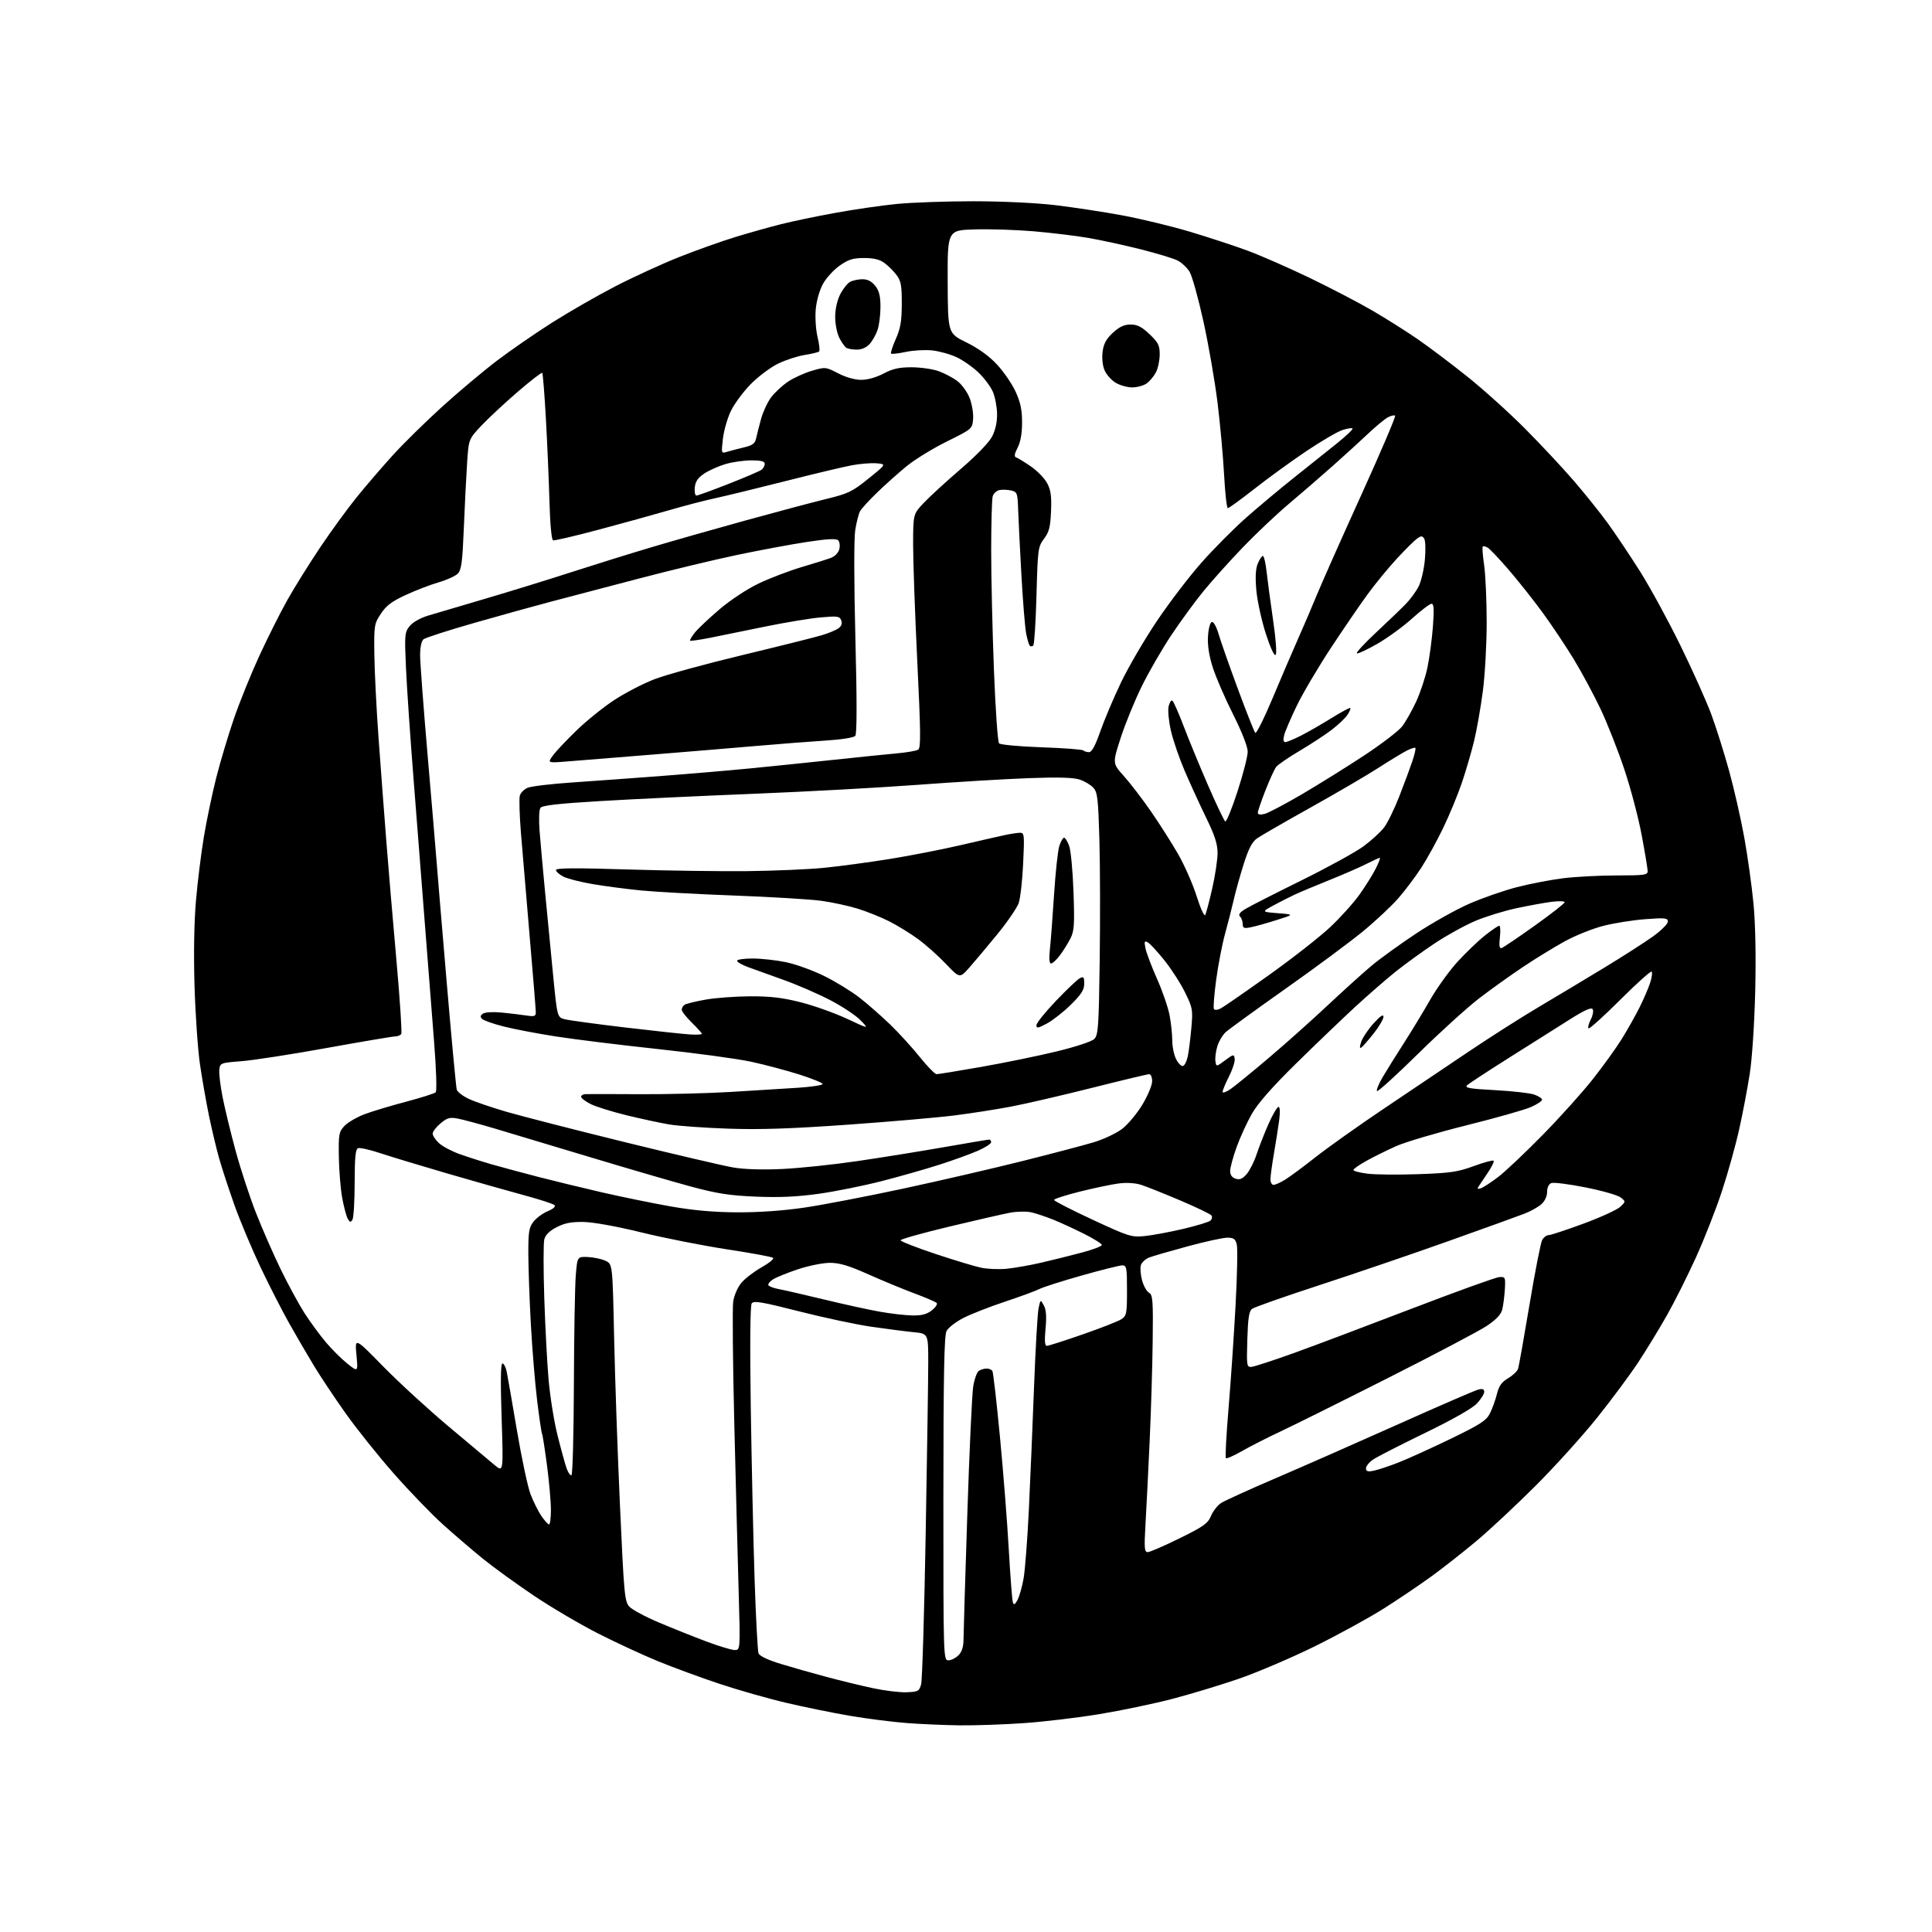 <?xml version="1.0" encoding="UTF-8" standalone="no"?>
<svg 
  version="1.1" 
  xmlns="http://www.w3.org/2000/svg" 
  xmlns:xlink="http://www.w3.org/1999/xlink" 
  xmlns:svg="http://www.w3.org/2000/svg"
  xmlns:rdf="http://www.w3.org/1999/02/22-rdf-syntax-ns#"
  xmlns:cc="http://creativecommons.org/ns#"
  xmlns:dc="http://purl.org/dc/elements/1.1/"
  viewBox="0 0 768 768"
  width="768"
  height="768"
>
<style>svg {background-color: white; }</style>"
<path stroke="none" fill="black" fill-rule="evenodd" d="M381.50,685.85C375.45,685.77 365.93,685.36 360.35,684.93C354.76,684.50 344.70,683.22 337.99,682.08C331.27,680.94 319.87,678.62 312.64,676.92C305.41,675.23 293.43,671.82 286.00,669.34C278.57,666.87 267.59,662.83 261.58,660.37C255.57,657.91 244.84,652.94 237.74,649.33C230.64,645.72 219.16,638.96 212.24,634.31C205.33,629.66 196.25,623.09 192.08,619.72C187.91,616.34 180.73,610.18 176.12,606.04C171.51,601.89 162.64,592.70 156.41,585.61C150.18,578.52 141.56,567.72 137.24,561.61C132.92,555.50 127.34,547.12 124.85,543.00C122.35,538.88 117.98,531.38 115.13,526.34C112.28,521.30 107.09,511.17 103.61,503.84C100.12,496.50 95.43,485.32 93.18,479.00C90.94,472.68 88.21,464.35 87.12,460.50C86.03,456.65 84.21,449.00 83.07,443.50C81.94,438.00 80.32,428.77 79.48,423.00C78.64,417.23 77.67,403.27 77.33,392.00C76.95,379.23 77.16,366.41 77.90,358.00C78.54,350.57 79.95,339.20 81.03,332.73C82.10,326.26 84.31,315.68 85.94,309.23C87.57,302.78 90.77,292.10 93.04,285.50C95.32,278.90 99.88,267.65 103.18,260.50C106.48,253.35 111.46,243.45 114.24,238.50C117.02,233.55 122.83,224.23 127.15,217.78C131.46,211.34 138.01,202.34 141.69,197.78C145.37,193.23 151.86,185.68 156.11,181.00C160.36,176.32 169.16,167.67 175.67,161.76C182.18,155.85 191.97,147.62 197.44,143.46C202.90,139.31 212.80,132.47 219.44,128.26C226.07,124.05 237.35,117.58 244.50,113.87C251.65,110.17 263.12,104.90 270.00,102.17C276.88,99.44 287.00,95.83 292.50,94.16C298.00,92.49 306.10,90.21 310.50,89.11C314.90,88.00 324.57,85.98 332.00,84.63C339.43,83.27 350.42,81.67 356.42,81.08C362.43,80.49 376.14,80.00 386.88,80.00C398.23,80.00 411.89,80.65 419.46,81.55C426.63,82.40 438.57,84.22 446.00,85.59C453.43,86.96 465.53,89.89 472.90,92.08C480.27,94.28 490.62,97.68 495.90,99.63C501.18,101.58 512.34,106.48 520.70,110.50C529.05,114.53 540.30,120.40 545.70,123.55C551.09,126.70 559.10,131.76 563.50,134.79C567.90,137.82 576.69,144.44 583.03,149.50C589.38,154.56 599.68,163.83 605.94,170.10C612.19,176.37 620.99,185.78 625.50,191.00C630.00,196.22 636.12,203.85 639.09,207.94C642.07,212.04 647.79,220.59 651.82,226.94C655.84,233.30 663.10,246.60 667.95,256.50C672.80,266.40 678.35,278.77 680.28,284.00C682.21,289.23 685.40,299.35 687.37,306.50C689.34,313.65 692.05,325.57 693.39,333.00C694.73,340.43 696.37,352.22 697.04,359.21C697.81,367.27 698.06,380.05 697.72,394.21C697.40,407.12 696.49,420.92 695.53,427.00C694.63,432.77 692.75,442.65 691.35,448.93C689.96,455.22 686.88,466.25 684.52,473.43C682.16,480.62 677.50,492.50 674.17,499.83C670.84,507.16 665.63,517.55 662.60,522.91C659.56,528.27 654.43,536.68 651.20,541.58C647.96,546.49 640.64,556.35 634.93,563.50C629.21,570.65 618.23,582.81 610.52,590.52C602.81,598.23 592.21,608.13 586.97,612.52C581.73,616.91 573.73,623.20 569.20,626.50C564.67,629.80 556.14,635.57 550.23,639.32C544.33,643.07 531.85,649.90 522.50,654.51C513.15,659.11 499.43,664.95 492.00,667.49C484.57,670.03 472.65,673.62 465.50,675.47C458.35,677.32 445.52,679.99 437.00,681.40C428.48,682.81 414.98,684.42 407.00,684.97C399.02,685.53 387.55,685.92 381.50,685.85zM360.43,672.70C365.00,672.51 365.42,672.28 366.17,669.50C366.61,667.85 367.42,641.08 367.97,610.00C368.52,578.92 368.98,548.24 368.99,541.82C369.00,530.14 369.00,530.14 363.25,529.57C360.09,529.26 352.55,528.29 346.50,527.42C340.45,526.55 327.46,523.78 317.64,521.28C302.83,517.51 299.62,516.97 298.81,518.12C298.21,518.99 298.07,534.52 298.45,560.00C298.79,582.27 299.47,612.88 299.97,628.01C300.47,643.14 301.17,656.29 301.53,657.23C301.95,658.30 305.22,659.86 310.38,661.43C314.88,662.81 323.05,665.13 328.53,666.59C334.01,668.06 342.32,670.08 347.00,671.08C351.68,672.08 357.72,672.81 360.43,672.70zM377.00,660.00C378.10,660.00 379.90,659.10 381.00,658.00C382.37,656.63 383.00,654.65 383.01,651.75C383.02,649.41 383.70,627.02 384.52,602.00C385.33,576.98 386.39,554.09 386.87,551.14C387.35,548.19 388.36,545.39 389.12,544.91C389.88,544.42 391.26,544.02 392.19,544.02C393.12,544.01 394.15,544.44 394.49,544.98C394.82,545.52 396.18,557.33 397.50,571.23C398.83,585.13 400.41,605.27 401.01,616.00C401.62,626.73 402.35,636.17 402.63,637.00C403.03,638.13 403.48,637.88 404.49,635.97C405.23,634.58 406.31,630.76 406.89,627.47C407.47,624.19 408.41,612.05 408.97,600.50C409.53,588.95 410.46,566.90 411.04,551.50C411.62,536.10 412.44,521.92 412.86,520.00C413.62,516.50 413.62,516.50 414.94,518.92C415.87,520.63 416.07,523.36 415.62,528.17C415.17,533.01 415.32,535.00 416.13,535.00C416.76,535.00 423.18,532.95 430.39,530.44C437.60,527.94 444.51,525.23 445.75,524.42C447.83,523.06 448.00,522.22 448.00,512.98C448.00,503.91 447.83,503.00 446.14,503.00C445.11,503.00 437.87,504.81 430.05,507.02C422.22,509.23 414.62,511.66 413.16,512.41C411.70,513.16 405.55,515.42 399.50,517.43C393.45,519.44 386.02,522.35 383.00,523.89C379.98,525.44 376.94,527.78 376.26,529.10C375.32,530.93 375.03,546.74 375.01,595.75C375.00,659.34 375.02,660.00 377.00,660.00zM291.90,655.90C294.30,656.00 294.30,656.00 293.64,633.25C293.28,620.74 292.50,590.54 291.90,566.14C291.30,541.74 291.10,519.80 291.46,517.39C291.84,514.90 293.24,511.68 294.72,509.93C296.14,508.23 299.75,505.47 302.72,503.79C305.70,502.11 307.77,500.41 307.32,500.01C306.87,499.62 298.62,498.09 289.00,496.63C279.38,495.16 264.07,492.14 255.00,489.91C245.25,487.52 235.84,485.82 232.00,485.75C227.10,485.67 224.46,486.18 221.27,487.83C218.43,489.30 216.81,490.90 216.36,492.69C216.00,494.16 215.99,504.53 216.35,515.74C216.71,526.95 217.48,541.61 218.06,548.31C218.64,555.02 220.23,565.00 221.61,570.50C222.98,576.00 224.62,581.94 225.24,583.70C225.86,585.45 226.73,586.67 227.18,586.39C227.63,586.11 228.06,569.82 228.13,550.19C228.20,530.56 228.54,511.12 228.88,507.00C229.50,499.50 229.50,499.50 233.73,499.69C236.06,499.79 239.21,500.47 240.73,501.20C243.50,502.52 243.50,502.52 244.13,532.01C244.48,548.23 245.53,578.38 246.47,599.00C248.06,634.03 248.30,636.64 250.20,638.69C251.32,639.89 256.57,642.71 261.87,644.95C267.17,647.19 275.55,650.54 280.50,652.41C285.45,654.27 290.58,655.85 291.90,655.90zM456.21,617.00C457.03,617.00 462.71,614.55 468.82,611.54C478.44,606.82 480.13,605.62 481.38,602.62C482.18,600.72 483.98,598.41 485.37,597.49C486.77,596.58 496.60,592.10 507.21,587.56C517.82,583.01 539.73,573.36 555.91,566.12C572.08,558.88 586.37,552.69 587.66,552.37C589.34,551.95 590.00,552.21 590.00,553.29C590.00,554.11 588.69,556.20 587.08,557.92C585.26,559.86 577.43,564.31 566.33,569.69C556.52,574.45 547.26,579.19 545.75,580.24C544.24,581.28 543.00,582.84 543.00,583.69C543.00,584.89 543.69,585.11 546.03,584.64C547.70,584.31 552.09,582.86 555.78,581.42C559.48,579.98 568.81,575.75 576.53,572.01C588.44,566.25 590.82,564.72 592.27,561.86C593.20,560.01 594.45,556.56 595.04,554.18C595.85,550.91 596.93,549.38 599.51,547.86C601.38,546.76 603.16,545.06 603.47,544.09C603.78,543.12 605.82,531.66 608.00,518.63C610.18,505.59 612.44,494.05 613.02,492.97C613.60,491.88 614.73,491.00 615.54,491.00C616.35,491.00 622.58,488.95 629.37,486.45C636.17,483.95 642.76,480.94 644.01,479.77C646.28,477.66 646.28,477.65 644.28,476.03C643.18,475.13 636.89,473.33 630.32,472.02C623.75,470.71 617.61,469.94 616.68,470.29C615.65,470.69 615.00,472.04 615.00,473.79C615.00,475.49 614.09,477.47 612.75,478.67C611.51,479.79 608.48,481.49 606.00,482.45C603.52,483.42 589.80,488.37 575.50,493.46C561.20,498.55 538.19,506.40 524.37,510.91C510.55,515.42 498.55,519.64 497.70,520.30C496.51,521.22 496.08,524.06 495.83,532.50C495.52,542.98 495.59,543.49 497.50,543.35C498.60,543.26 506.02,540.84 514.00,537.98C521.98,535.11 543.12,527.14 561.00,520.28C578.88,513.42 594.62,507.74 596.00,507.66C598.40,507.51 598.49,507.71 598.19,512.65C598.02,515.48 597.55,519.08 597.14,520.65C596.64,522.58 594.64,524.67 590.95,527.11C587.95,529.10 570.42,538.34 552.00,547.65C533.58,556.96 514.23,566.59 509.00,569.04C503.77,571.49 496.88,575.00 493.68,576.84C490.47,578.68 487.60,579.94 487.30,579.63C487.00,579.33 487.48,570.40 488.37,559.79C489.26,549.18 490.51,530.81 491.15,518.96C491.80,507.11 492.02,496.20 491.64,494.71C491.09,492.49 490.40,492.00 487.87,492.00C486.17,492.00 479.09,493.54 472.14,495.43C465.19,497.31 458.30,499.31 456.84,499.87C455.37,500.43 453.88,501.79 453.53,502.89C453.18,504.00 453.38,506.71 453.98,508.92C454.57,511.13 455.82,513.36 456.75,513.88C458.25,514.72 458.41,516.84 458.21,533.16C458.09,543.25 457.55,561.17 457.00,573.00C456.46,584.83 455.72,599.56 455.36,605.75C454.80,615.37 454.92,617.00 456.21,617.00zM218.25,605.99C218.66,606.00 219.00,603.39 219.00,600.21C219.00,597.02 218.30,589.06 217.44,582.51C216.58,575.97 215.69,570.31 215.47,569.95C215.24,569.58 214.37,563.71 213.54,556.89C212.70,550.08 211.57,536.40 211.03,526.50C210.48,516.60 210.03,503.95 210.02,498.38C210.00,489.62 210.28,487.92 212.09,485.61C213.24,484.15 215.80,482.28 217.77,481.45C219.94,480.55 220.99,479.60 220.43,479.05C219.92,478.55 214.55,476.81 208.50,475.17C202.45,473.54 188.72,469.65 178.00,466.53C167.28,463.41 155.17,459.74 151.09,458.38C147.02,457.02 143.08,456.14 142.34,456.42C141.31,456.82 141.00,460.04 140.98,470.22C140.98,477.52 140.57,484.12 140.09,484.89C139.38,486.01 139.02,485.91 138.19,484.36C137.63,483.31 136.65,479.58 136.01,476.07C135.38,472.56 134.78,465.28 134.70,459.90C134.55,450.85 134.72,449.93 136.93,447.57C138.25,446.17 141.84,444.08 144.91,442.92C147.99,441.76 155.41,439.53 161.41,437.95C167.42,436.36 172.72,434.68 173.20,434.20C173.70,433.70 173.42,425.01 172.54,413.91C171.69,403.23 170.08,382.57 168.95,368.00C167.83,353.43 165.81,327.55 164.46,310.50C163.11,293.45 161.72,273.20 161.38,265.50C160.79,252.32 160.87,251.35 162.83,248.90C164.07,247.35 167.04,245.66 170.20,244.71C173.12,243.84 183.38,240.81 193.00,237.97C202.62,235.14 217.93,230.42 227.00,227.48C236.07,224.55 250.33,220.11 258.69,217.62C267.04,215.13 283.92,210.32 296.19,206.94C308.46,203.55 322.91,199.70 328.30,198.39C337.20,196.22 338.75,195.48 345.23,190.25C352.37,184.50 352.37,184.50 348.43,184.17C346.27,183.99 341.80,184.35 338.50,184.98C335.20,185.60 323.50,188.39 312.50,191.18C301.50,193.97 288.90,197.04 284.50,198.00C280.10,198.95 271.77,201.12 266.00,202.81C260.23,204.50 247.71,207.96 238.19,210.50C228.67,213.04 220.42,214.97 219.86,214.79C219.25,214.58 218.67,208.37 218.42,199.47C218.19,191.24 217.56,176.44 217.01,166.59C216.46,156.74 215.80,148.47 215.55,148.22C215.29,147.96 210.90,151.35 205.79,155.76C200.68,160.16 194.21,166.19 191.40,169.16C186.31,174.56 186.31,174.56 185.68,184.03C185.33,189.24 184.75,200.88 184.38,209.90C183.82,223.61 183.42,226.58 181.95,228.05C180.99,229.01 177.57,230.56 174.35,231.49C171.13,232.42 165.27,234.67 161.33,236.49C155.78,239.05 153.54,240.73 151.41,243.96C148.75,247.97 148.66,248.56 148.81,260.31C148.90,267.01 149.65,281.95 150.49,293.50C151.33,305.05 152.70,323.27 153.54,334.00C154.37,344.73 156.20,366.21 157.59,381.75C158.98,397.30 159.84,410.46 159.50,411.00C159.16,411.55 158.07,412.00 157.07,412.00C156.08,412.00 143.84,414.07 129.88,416.59C115.92,419.12 100.67,421.48 96.00,421.84C87.66,422.49 87.49,422.55 87.18,425.25C87.01,426.76 87.61,431.71 88.51,436.25C89.41,440.79 91.73,450.35 93.67,457.50C95.61,464.65 99.23,475.68 101.70,482.00C104.18,488.32 108.62,498.47 111.57,504.54C114.52,510.61 118.80,518.49 121.08,522.04C123.37,525.59 127.22,530.83 129.64,533.68C132.05,536.53 135.90,540.34 138.18,542.14C142.33,545.43 142.33,545.43 141.69,538.55C141.04,531.67 141.04,531.67 152.27,543.13C158.45,549.44 170.17,560.20 178.33,567.05C186.48,573.90 194.72,580.80 196.63,582.39C200.11,585.28 200.11,585.28 199.40,563.64C198.92,549.03 199.03,542.00 199.72,542.00C200.29,542.00 201.05,543.46 201.42,545.25C201.79,547.04 203.62,557.53 205.48,568.57C207.35,579.61 209.78,591.02 210.88,593.93C211.99,596.84 213.93,600.74 215.19,602.60C216.46,604.46 217.84,605.99 218.25,605.99zM362.62,522.91C366.41,522.98 368.43,522.45 370.44,520.87C371.92,519.70 372.77,518.38 372.32,517.93C371.87,517.49 367.90,515.78 363.50,514.15C359.10,512.51 350.88,509.11 345.23,506.59C337.42,503.10 333.75,502.00 329.91,502.00C327.13,502.00 321.40,503.15 317.18,504.56C312.95,505.98 308.47,507.79 307.22,508.61C305.96,509.42 305.17,510.47 305.46,510.93C305.74,511.39 307.67,512.09 309.74,512.47C311.81,512.85 319.80,514.69 327.50,516.55C335.20,518.42 345.10,520.59 349.50,521.38C353.90,522.17 359.80,522.86 362.62,522.91zM400.00,504.37C403.02,504.10 409.32,502.99 414.00,501.91C418.68,500.83 425.99,499.00 430.25,497.86C434.51,496.72 438.00,495.39 438.00,494.90C438.00,494.42 434.84,492.43 430.98,490.49C427.12,488.55 421.61,486.01 418.73,484.85C415.85,483.70 411.95,482.38 410.06,481.94C408.16,481.49 404.34,481.55 401.56,482.06C398.78,482.58 387.84,485.08 377.25,487.62C366.66,490.16 358.00,492.59 358.00,493.03C358.00,493.47 364.21,495.91 371.81,498.44C379.41,500.97 387.62,503.45 390.06,503.95C392.50,504.45 396.98,504.64 400.00,504.37zM455.00,491.36C458.02,491.06 464.94,489.77 470.36,488.50C475.78,487.22 480.67,485.73 481.22,485.18C481.77,484.63 481.96,483.74 481.63,483.21C481.30,482.68 475.74,479.99 469.27,477.24C462.80,474.49 455.76,471.68 453.64,471.00C451.24,470.24 447.83,470.03 444.64,470.45C441.81,470.82 434.89,472.28 429.25,473.68C423.61,475.09 419.00,476.58 419.00,476.99C419.00,477.40 425.86,480.92 434.25,484.82C448.71,491.54 449.78,491.87 455.00,491.36zM293.00,481.92C301.57,481.96 311.35,481.28 319.78,480.04C327.09,478.96 344.86,475.54 359.28,472.44C373.70,469.34 394.95,464.42 406.50,461.52C418.05,458.62 430.75,455.28 434.71,454.09C438.68,452.91 443.80,450.49 446.10,448.72C448.39,446.95 452.01,442.61 454.14,439.07C456.26,435.53 458.00,431.37 458.00,429.82C458.00,428.27 457.47,427.00 456.83,427.00C456.19,427.00 445.95,429.45 434.08,432.44C422.21,435.43 407.77,438.77 402.00,439.87C396.23,440.98 386.10,442.56 379.50,443.39C372.90,444.23 353.77,445.89 337.00,447.08C314.57,448.68 302.00,449.10 289.50,448.66C280.15,448.34 269.57,447.59 266.00,446.98C262.43,446.38 254.78,444.73 249.00,443.32C243.22,441.91 236.81,439.90 234.75,438.86C232.69,437.81 231.00,436.52 231.00,435.98C231.00,435.44 231.79,434.97 232.75,434.93C233.71,434.88 243.28,434.90 254.00,434.96C264.73,435.03 281.15,434.62 290.50,434.06C299.85,433.51 311.89,432.76 317.25,432.40C322.61,432.04 327.00,431.37 327.00,430.92C327.00,430.46 322.84,428.77 317.75,427.14C312.66,425.52 304.03,423.23 298.57,422.05C293.12,420.88 276.47,418.61 261.57,417.02C246.68,415.42 228.43,413.17 221.00,412.01C213.57,410.86 204.18,409.06 200.12,408.02C196.06,406.99 192.24,405.64 191.63,405.03C190.81,404.21 190.92,403.65 192.01,402.92C192.86,402.35 196.08,402.17 199.50,402.51C202.80,402.84 207.19,403.36 209.25,403.68C212.46,404.17 213.00,403.98 212.99,402.38C212.99,401.35 211.88,387.68 210.53,372.00C209.18,356.32 207.62,337.87 207.07,330.99C206.52,324.11 206.32,317.51 206.63,316.32C206.94,315.13 208.39,313.69 209.85,313.12C211.31,312.54 219.25,311.60 227.50,311.04C235.75,310.47 251.50,309.33 262.50,308.50C273.50,307.66 289.48,306.30 298.00,305.47C306.52,304.64 321.60,303.09 331.50,302.03C341.40,300.97 352.68,299.82 356.58,299.47C360.47,299.12 364.25,298.46 364.98,298.01C366.08,297.33 366.02,291.30 364.63,262.85C363.71,243.96 362.97,223.07 362.98,216.42C363.00,204.35 363.00,204.35 367.25,199.86C369.59,197.39 376.18,191.35 381.91,186.43C388.14,181.08 393.14,175.91 394.37,173.53C395.70,170.95 396.40,167.78 396.35,164.53C396.30,161.76 395.57,157.85 394.72,155.83C393.87,153.81 391.33,150.37 389.07,148.19C386.82,146.00 382.87,143.22 380.30,142.01C377.74,140.81 373.32,139.58 370.50,139.29C367.67,139.00 362.96,139.27 360.03,139.90C357.10,140.53 354.49,140.82 354.22,140.55C353.95,140.28 354.79,137.68 356.08,134.78C357.96,130.58 358.45,127.73 358.47,120.83C358.50,113.60 358.16,111.69 356.44,109.39C355.30,107.87 353.16,105.71 351.66,104.60C349.72,103.14 347.41,102.57 343.51,102.57C339.08,102.57 337.28,103.13 333.79,105.58C331.43,107.23 328.44,110.50 327.15,112.84C325.79,115.30 324.58,119.54 324.27,122.92C323.98,126.14 324.30,131.09 324.98,133.94C325.67,136.78 325.96,139.37 325.63,139.70C325.31,140.03 322.70,140.66 319.85,141.11C316.99,141.56 312.21,143.13 309.23,144.59C306.24,146.05 301.39,149.70 298.44,152.69C295.49,155.69 291.95,160.47 290.56,163.32C289.18,166.17 287.74,171.16 287.37,174.41C286.69,180.30 286.69,180.31 289.09,179.58C290.42,179.18 293.41,178.40 295.75,177.84C299.18,177.03 300.12,176.32 300.59,174.17C300.91,172.70 301.79,169.25 302.54,166.50C303.30,163.75 305.07,159.93 306.48,158.02C307.90,156.11 310.93,153.28 313.22,151.74C315.51,150.20 319.81,148.24 322.78,147.38C328.09,145.83 328.25,145.85 333.18,148.40C336.22,149.98 339.82,151.00 342.35,151.00C344.87,151.00 348.37,150.01 351.21,148.50C354.82,146.58 357.40,146.00 362.33,146.00C365.86,146.00 370.69,146.68 373.06,147.52C375.42,148.36 378.82,150.15 380.59,151.50C382.37,152.86 384.57,155.92 385.48,158.31C386.39,160.70 387.00,164.42 386.82,166.58C386.50,170.48 386.44,170.53 376.39,175.50C370.83,178.25 363.63,182.67 360.39,185.32C357.15,187.98 351.88,192.68 348.68,195.78C345.47,198.87 342.41,202.23 341.87,203.25C341.32,204.26 340.47,207.59 339.98,210.64C339.44,213.97 339.46,231.22 340.03,253.75C340.67,278.63 340.65,291.71 340.00,292.51C339.41,293.21 334.60,293.98 328.25,294.38C322.34,294.76 309.62,295.74 300.00,296.58C290.38,297.41 271.48,298.98 258.00,300.07C244.53,301.15 229.93,302.33 225.57,302.68C217.63,303.32 217.63,303.32 219.72,300.41C220.86,298.81 225.11,294.30 229.15,290.39C233.19,286.48 240.01,280.99 244.29,278.20C248.58,275.40 255.73,271.71 260.18,269.99C264.64,268.27 280.26,263.98 294.89,260.46C309.53,256.94 323.76,253.38 326.52,252.56C329.28,251.74 332.34,250.47 333.32,249.75C334.51,248.88 334.87,247.83 334.40,246.60C333.76,244.94 332.92,244.82 326.10,245.44C321.92,245.82 311.98,247.47 304.00,249.11C296.02,250.76 286.17,252.76 282.10,253.57C278.02,254.37 274.53,254.86 274.33,254.67C274.13,254.47 274.95,253.07 276.14,251.55C277.33,250.04 281.72,245.88 285.90,242.31C290.26,238.59 296.91,234.19 301.50,231.99C305.90,229.88 313.55,226.95 318.50,225.48C323.45,224.02 328.74,222.35 330.26,221.78C331.88,221.17 333.28,219.74 333.64,218.30C333.98,216.95 333.77,215.37 333.18,214.78C332.42,214.02 328.86,214.20 320.80,215.43C314.59,216.37 302.07,218.70 293.00,220.60C283.93,222.50 266.38,226.72 254.00,229.98C241.62,233.24 226.10,237.32 219.50,239.04C212.90,240.77 198.99,244.62 188.60,247.60C178.20,250.57 169.09,253.51 168.35,254.13C167.53,254.80 167.00,257.30 167.00,260.44C167.00,263.30 168.34,281.14 169.97,300.07C171.60,319.01 173.18,337.65 173.47,341.50C173.76,345.35 175.59,367.18 177.53,390.00C179.47,412.82 181.29,432.25 181.57,433.16C181.85,434.07 184.00,435.72 186.35,436.82C188.69,437.93 195.45,440.24 201.36,441.96C207.27,443.68 228.40,449.10 248.30,454.00C268.21,458.89 287.64,463.44 291.47,464.09C295.85,464.84 303.10,465.06 310.97,464.69C317.86,464.37 331.33,462.95 340.90,461.54C350.48,460.14 365.99,457.64 375.38,455.99C384.77,454.35 392.80,453.00 393.22,453.00C393.65,453.00 394.00,453.47 394.00,454.06C394.00,454.64 391.64,456.15 388.75,457.43C385.86,458.71 379.00,461.19 373.50,462.96C368.00,464.73 357.63,467.68 350.45,469.52C343.27,471.37 332.02,473.63 325.45,474.55C316.87,475.75 309.84,476.07 300.50,475.68C289.93,475.24 285.07,474.48 274.50,471.63C267.35,469.70 249.35,464.45 234.50,459.97C219.65,455.49 202.55,450.36 196.50,448.56C190.45,446.77 183.86,445.00 181.86,444.63C178.81,444.06 177.70,444.38 175.11,446.56C173.40,448.00 172.00,449.83 172.00,450.64C172.00,451.44 173.13,453.14 174.50,454.41C175.88,455.69 179.59,457.66 182.75,458.79C185.91,459.92 191.65,461.75 195.50,462.86C199.35,463.96 207.68,466.20 214.00,467.84C220.32,469.47 231.80,472.26 239.50,474.03C247.20,475.80 259.35,478.28 266.50,479.55C275.51,481.14 283.64,481.87 293.00,481.92zM588.71,472.34C589.69,471.99 592.75,470.00 595.50,467.91C598.25,465.83 606.16,458.36 613.08,451.31C620.01,444.27 629.04,434.23 633.16,429.00C637.28,423.77 642.47,416.57 644.69,412.99C646.91,409.40 650.08,403.78 651.73,400.49C653.38,397.19 655.28,392.78 655.96,390.68C656.64,388.58 656.91,386.58 656.57,386.23C656.22,385.88 650.56,390.95 644.00,397.50C637.44,404.05 631.79,409.13 631.46,408.79C631.13,408.46 631.53,406.88 632.35,405.28C633.18,403.69 633.52,401.84 633.11,401.17C632.58,400.32 629.89,401.53 623.93,405.30C619.29,408.23 608.52,415.03 600.00,420.40C591.48,425.77 583.91,430.73 583.19,431.42C582.13,432.45 584.26,432.82 594.32,433.35C601.16,433.72 608.16,434.51 609.88,435.11C611.59,435.71 613.00,436.63 613.00,437.15C613.00,437.68 611.00,439.00 608.55,440.08C606.10,441.17 594.51,444.45 582.80,447.37C571.08,450.30 558.58,454.00 555.00,455.60C551.42,457.20 546.14,459.82 543.25,461.41C540.36,463.01 538.00,464.66 538.00,465.09C538.00,465.51 540.53,466.17 543.63,466.56C546.73,466.95 555.84,467.03 563.88,466.75C576.49,466.31 579.51,465.87 585.84,463.54C589.87,462.06 593.43,461.09 593.73,461.40C594.04,461.71 592.99,463.87 591.40,466.21C589.80,468.55 588.14,471.03 587.71,471.72C587.14,472.61 587.43,472.79 588.71,472.34zM506.25,471.00C506.94,470.99 508.98,470.09 510.79,468.98C512.61,467.88 518.05,463.85 522.89,460.03C527.74,456.21 539.98,447.51 550.10,440.71C560.22,433.90 575.48,423.64 584.00,417.91C592.52,412.18 605.12,404.16 612.00,400.10C618.88,396.03 630.50,389.05 637.84,384.60C645.17,380.14 653.84,374.59 657.09,372.25C660.34,369.92 663.00,367.26 663.00,366.36C663.00,364.90 661.96,364.79 654.03,365.39C649.09,365.76 641.59,366.95 637.36,368.04C633.13,369.12 626.25,371.87 622.08,374.16C617.91,376.44 610.45,381.01 605.50,384.32C600.55,387.63 592.67,393.26 588.00,396.84C583.33,400.42 572.42,410.32 563.76,418.84C555.10,427.37 547.73,434.06 547.38,433.72C547.04,433.37 548.02,430.93 549.56,428.30C551.11,425.66 554.88,419.61 557.94,414.85C561.00,410.09 565.74,402.28 568.47,397.50C571.21,392.72 576.15,385.85 579.47,382.23C582.78,378.62 587.67,373.94 590.33,371.83C593.00,369.72 595.53,368.00 595.97,368.00C596.40,368.00 596.52,370.08 596.23,372.63C595.85,376.05 596.03,377.16 596.95,376.85C597.63,376.62 603.54,372.63 610.07,367.97C616.60,363.31 621.96,359.12 621.97,358.66C621.99,358.19 619.64,358.12 616.75,358.49C613.86,358.87 607.60,360.01 602.83,361.03C598.06,362.04 590.79,364.28 586.67,365.99C582.55,367.71 575.21,371.75 570.34,374.98C565.48,378.21 558.38,383.36 554.56,386.43C550.74,389.51 543.54,395.78 538.56,400.38C533.58,404.98 523.14,414.98 515.36,422.62C505.81,432.00 500.08,438.51 497.68,442.68C495.74,446.08 492.98,452.07 491.57,455.99C490.16,459.91 489.00,464.19 489.00,465.49C489.00,467.06 489.75,468.10 491.19,468.56C492.83,469.08 493.94,468.61 495.59,466.69C496.80,465.28 498.58,461.73 499.54,458.81C500.50,455.89 502.63,450.46 504.27,446.75C505.92,443.04 507.70,440.00 508.23,440.00C508.81,440.00 508.91,442.08 508.50,445.25C508.12,448.14 507.18,454.10 506.42,458.50C505.66,462.90 505.03,467.51 505.02,468.75C505.01,469.99 505.56,471.00 506.25,471.00zM489.25,432.86C491.04,431.61 497.90,426.01 504.50,420.41C511.10,414.81 521.62,405.42 527.88,399.54C534.15,393.66 542.02,386.55 545.38,383.75C548.75,380.95 556.68,375.23 563.01,371.04C569.34,366.85 578.79,361.56 584.01,359.27C589.23,356.98 597.77,354.01 603.00,352.66C608.23,351.31 616.55,349.71 621.50,349.10C626.45,348.50 636.01,348.00 642.75,348.00C653.76,348.00 655.00,347.82 654.97,346.25C654.95,345.29 653.89,338.87 652.60,331.99C651.32,325.11 648.22,313.36 645.71,305.87C643.21,298.38 638.96,287.58 636.26,281.87C633.56,276.17 628.75,267.23 625.57,262.00C622.38,256.77 616.82,248.45 613.20,243.50C609.58,238.55 603.52,230.90 599.73,226.50C595.94,222.10 592.16,218.12 591.34,217.66C590.52,217.20 589.65,217.02 589.41,217.26C589.16,217.50 589.41,220.81 589.96,224.60C590.51,228.40 590.97,238.56 590.98,247.20C590.99,255.83 590.31,268.21 589.46,274.70C588.61,281.19 587.05,290.10 585.99,294.50C584.92,298.90 582.74,306.37 581.14,311.10C579.54,315.83 576.19,323.93 573.70,329.10C571.21,334.27 567.28,341.41 564.97,344.96C562.66,348.51 558.57,353.95 555.88,357.04C553.19,360.13 546.83,366.09 541.75,370.27C536.66,374.45 522.83,384.71 511.00,393.05C499.18,401.40 488.48,409.16 487.23,410.30C485.99,411.45 484.48,414.00 483.89,415.98C483.29,417.97 482.96,420.60 483.15,421.85C483.50,424.10 483.50,424.10 487.00,421.50C490.32,419.03 490.52,419.00 490.81,420.87C490.98,421.95 489.97,425.11 488.56,427.88C487.15,430.66 486.00,433.43 486.00,434.03C486.00,434.64 487.46,434.11 489.25,432.86zM372.32,427.00C373.01,427.00 380.99,425.70 390.06,424.11C399.14,422.51 412.57,419.76 419.90,417.99C427.62,416.12 433.98,414.02 434.99,413.01C436.56,411.44 436.79,408.21 437.15,381.88C437.37,365.72 437.32,344.11 437.03,333.85C436.56,317.49 436.27,314.96 434.63,313.14C433.60,312.01 431.14,310.54 429.16,309.89C426.62,309.05 420.56,308.89 408.53,309.34C399.16,309.69 379.35,310.89 364.50,312.00C349.65,313.11 320.48,314.71 299.67,315.54C278.86,316.37 251.46,317.67 238.79,318.43C221.84,319.44 215.49,320.16 214.82,321.15C214.31,321.89 214.15,325.88 214.47,330.00C214.78,334.12 215.73,344.70 216.57,353.50C217.41,362.30 218.86,377.34 219.80,386.93C221.50,404.36 221.50,404.36 224.47,405.16C226.11,405.59 236.91,407.06 248.47,408.43C260.04,409.80 271.64,411.05 274.25,411.21C276.86,411.38 279.00,411.26 279.00,410.96C279.00,410.66 277.20,408.65 275.00,406.50C272.80,404.35 271.00,402.04 271.00,401.36C271.00,400.68 271.54,399.78 272.20,399.37C272.86,398.97 276.58,398.06 280.45,397.37C284.33,396.67 292.28,396.08 298.12,396.05C306.21,396.01 311.03,396.58 318.33,398.43C323.60,399.77 331.87,402.72 336.70,404.98C345.49,409.10 345.49,409.10 342.05,405.55C340.16,403.60 334.66,399.96 329.83,397.47C325.00,394.97 316.65,391.36 311.28,389.45C305.90,387.53 299.59,385.26 297.25,384.40C294.91,383.54 293.00,382.42 293.00,381.92C293.00,381.41 295.81,381.01 299.25,381.02C302.69,381.03 308.65,381.69 312.50,382.50C316.35,383.30 323.14,385.76 327.59,387.95C332.04,390.14 338.34,394.00 341.59,396.52C344.84,399.05 350.38,403.90 353.90,407.30C357.42,410.71 362.72,416.54 365.69,420.25C368.66,423.96 371.64,427.00 372.32,427.00zM470.28,423.74C470.92,423.53 471.77,421.81 472.16,419.93C472.56,418.04 473.19,413.01 473.57,408.74C474.23,401.34 474.11,400.66 471.05,394.46C469.29,390.87 465.60,385.14 462.85,381.72C460.11,378.30 457.15,375.10 456.28,374.62C454.93,373.86 454.79,374.21 455.34,376.97C455.70,378.75 457.77,384.22 459.95,389.13C462.13,394.03 464.38,400.59 464.95,403.70C465.53,406.82 466.00,411.33 466.00,413.73C466.00,416.13 466.70,419.46 467.56,421.11C468.42,422.77 469.64,423.95 470.28,423.74zM541.09,416.45C540.43,416.85 540.45,416.02 541.13,414.06C541.70,412.41 543.92,409.13 546.05,406.78C548.65,403.90 549.93,403.04 549.96,404.16C549.98,405.07 548.22,408.07 546.05,410.82C543.87,413.57 541.64,416.11 541.09,416.45zM416.25,406.81C412.70,408.75 412.00,408.87 412.00,407.55C412.00,406.69 415.47,402.35 419.70,397.92C423.94,393.48 428.21,389.42 429.20,388.89C430.75,388.06 431.00,388.36 431.00,391.03C431.00,393.45 429.84,395.28 425.75,399.32C422.86,402.17 418.59,405.54 416.25,406.81zM485.31,400.84C486.51,400.20 495.13,394.23 504.45,387.59C513.77,380.94 524.74,372.35 528.83,368.50C532.91,364.66 538.16,358.81 540.50,355.50C542.84,352.20 545.72,347.59 546.90,345.25C548.08,342.91 548.79,341.00 548.49,341.00C548.18,341.00 545.74,342.11 543.05,343.48C540.36,344.84 533.74,347.72 528.33,349.89C522.92,352.06 516.70,354.67 514.50,355.70C512.30,356.73 508.48,358.68 506.00,360.04C501.50,362.50 501.50,362.50 508.00,363.01C514.50,363.53 514.50,363.53 507.43,365.75C503.54,366.98 498.92,368.27 497.18,368.61C494.49,369.15 494.00,368.95 494.00,367.33C494.00,366.27 493.52,364.92 492.93,364.33C492.16,363.56 492.81,362.68 495.18,361.26C497.00,360.16 507.00,355.07 517.39,349.95C527.78,344.82 538.86,338.73 542.02,336.41C545.18,334.08 548.89,330.68 550.26,328.84C551.64,327.00 554.34,321.45 556.27,316.50C558.20,311.55 560.52,305.30 561.42,302.62C562.33,299.93 562.87,297.54 562.63,297.29C562.38,297.05 560.78,297.58 559.07,298.46C557.35,299.35 552.25,302.46 547.72,305.37C543.20,308.29 531.17,315.31 521.00,320.99C510.82,326.67 501.28,332.17 499.78,333.21C497.76,334.61 496.38,337.21 494.44,343.30C493.01,347.81 491.22,354.20 490.47,357.50C489.72,360.80 488.17,366.88 487.03,371.00C485.89,375.12 484.28,383.38 483.47,389.34C482.66,395.30 482.24,400.58 482.55,401.09C482.88,401.62 484.04,401.52 485.31,400.84zM385.25,384.71C381.50,388.92 381.50,388.92 376.00,383.15C372.98,379.97 368.00,375.54 364.95,373.30C361.89,371.06 356.72,367.88 353.45,366.23C350.18,364.58 344.52,362.31 340.89,361.19C337.25,360.07 330.72,358.66 326.39,358.07C322.05,357.48 306.50,356.54 291.82,355.99C277.15,355.44 260.50,354.53 254.82,353.97C249.15,353.41 240.53,352.28 235.68,351.46C230.82,350.64 225.53,349.29 223.93,348.46C222.32,347.63 221.00,346.45 221.00,345.84C221.00,345.03 228.71,344.97 249.25,345.62C264.79,346.10 286.27,346.40 297.00,346.29C307.73,346.17 321.45,345.58 327.50,344.98C333.55,344.38 345.25,342.81 353.50,341.49C361.75,340.16 374.57,337.66 382.00,335.93C389.43,334.20 397.30,332.40 399.50,331.94C401.70,331.47 404.35,331.07 405.40,331.04C407.19,331.00 407.26,331.68 406.72,343.25C406.41,349.99 405.61,357.07 404.94,359.00C404.26,360.93 400.40,366.55 396.35,371.50C392.31,376.45 387.31,382.39 385.25,384.71zM417.82,383.00C417.10,383.00 416.95,381.08 417.36,377.25C417.71,374.09 418.45,364.30 419.01,355.50C419.58,346.70 420.52,338.04 421.10,336.25C421.68,334.46 422.53,333.00 422.98,333.00C423.43,333.00 424.35,334.46 425.01,336.25C425.67,338.04 426.45,346.27 426.73,354.55C427.19,367.57 427.02,370.07 425.51,373.05C424.55,374.95 422.67,377.96 421.33,379.75C419.99,381.54 418.41,383.00 417.82,383.00zM479.09,363.74C479.46,363.06 480.71,358.30 481.88,353.17C483.05,348.05 484.00,341.71 484.00,339.10C484.00,335.50 482.90,332.09 479.40,324.93C476.88,319.74 473.07,311.43 470.94,306.46C468.81,301.48 466.35,294.34 465.48,290.58C464.61,286.82 464.18,282.45 464.53,280.86C464.88,279.28 465.54,278.22 466.01,278.51C466.48,278.79 468.52,283.41 470.56,288.76C472.60,294.12 476.96,304.69 480.25,312.26C483.54,319.83 486.61,326.26 487.06,326.54C487.51,326.82 489.71,321.43 491.94,314.56C494.17,307.70 495.99,300.60 495.98,298.79C495.97,296.80 493.69,290.96 490.19,284.00C487.01,277.68 483.39,269.33 482.14,265.46C480.64,260.77 479.98,256.61 480.19,253.03C480.36,250.01 481.02,247.49 481.69,247.26C482.40,247.03 483.52,249.02 484.46,252.19C485.32,255.11 488.77,264.93 492.13,274.00C495.48,283.07 498.57,290.87 498.99,291.33C499.41,291.78 502.55,285.48 505.97,277.33C509.39,269.17 513.89,258.68 515.97,254.00C518.06,249.32 521.43,241.45 523.46,236.50C525.50,231.55 533.47,213.62 541.17,196.67C548.87,179.71 554.90,165.57 554.58,165.25C554.26,164.93 552.97,165.22 551.70,165.89C550.44,166.57 546.95,169.45 543.93,172.31C540.92,175.16 534.64,180.89 529.97,185.04C525.31,189.19 517.45,195.99 512.50,200.15C507.55,204.32 499.23,212.18 494.00,217.63C488.77,223.08 481.73,230.92 478.35,235.06C474.97,239.20 469.22,247.07 465.57,252.55C461.93,258.02 456.66,267.13 453.88,272.79C451.09,278.45 447.32,287.66 445.51,293.26C442.21,303.44 442.21,303.44 446.72,308.46C449.21,311.22 454.05,317.53 457.48,322.49C460.92,327.45 465.80,335.13 468.35,339.57C470.89,344.01 474.20,351.54 475.70,356.31C477.20,361.08 478.73,364.43 479.09,363.74zM502.67,323.55C504.14,323.18 510.77,319.69 517.42,315.80C524.06,311.90 535.21,304.96 542.19,300.37C549.17,295.77 556.01,290.54 557.39,288.73C558.77,286.93 561.25,282.54 562.92,278.97C564.58,275.41 566.60,269.31 567.42,265.41C568.24,261.52 569.21,254.20 569.60,249.16C570.12,242.20 569.99,240.00 569.06,240.00C568.38,240.00 564.89,242.65 561.31,245.88C557.72,249.12 551.45,253.68 547.36,256.01C543.27,258.35 539.67,260.01 539.36,259.69C539.04,259.37 542.54,255.60 547.14,251.31C551.74,247.01 556.98,241.99 558.78,240.14C560.59,238.29 562.90,235.14 563.92,233.14C564.93,231.14 566.06,226.35 566.41,222.50C566.77,218.65 566.64,214.88 566.14,214.12C565.35,212.94 564.93,212.94 563.28,214.12C562.22,214.88 558.64,218.43 555.33,222.00C552.03,225.57 546.84,231.88 543.82,236.00C540.79,240.12 534.17,249.80 529.09,257.50C524.02,265.20 517.91,275.55 515.51,280.50C513.12,285.45 510.85,290.74 510.47,292.25C510.02,294.05 510.18,295.00 510.92,295.00C511.55,295.00 514.35,293.84 517.14,292.43C519.93,291.01 525.40,287.87 529.30,285.45C533.19,283.03 536.55,281.22 536.77,281.44C536.98,281.65 536.47,282.88 535.62,284.18C534.77,285.47 531.92,288.17 529.29,290.17C526.66,292.18 520.91,295.93 516.53,298.52C512.14,301.11 507.99,303.97 507.30,304.87C506.61,305.76 504.68,309.97 503.02,314.22C501.36,318.46 500.00,322.45 500.00,323.08C500.00,323.81 500.95,323.98 502.67,323.55zM432.92,299.00C434.00,299.00 435.41,296.39 437.38,290.75C438.97,286.21 442.65,277.49 445.58,271.37C448.50,265.25 454.94,254.22 459.88,246.87C464.83,239.52 472.84,229.02 477.69,223.56C482.53,218.09 490.50,210.08 495.38,205.77C500.26,201.46 508.81,194.31 514.38,189.88C519.95,185.46 527.58,179.36 531.34,176.34C535.10,173.32 537.94,170.61 537.66,170.32C537.37,170.04 535.53,170.33 533.56,170.98C531.59,171.63 525.15,175.40 519.24,179.37C513.33,183.34 504.08,190.05 498.69,194.29C493.29,198.53 488.52,202.00 488.09,202.00C487.65,202.00 486.99,196.07 486.60,188.81C486.22,181.56 485.04,168.62 483.99,160.06C482.93,151.50 480.41,136.97 478.38,127.76C476.35,118.55 473.88,109.69 472.89,108.06C471.90,106.43 469.77,104.41 468.15,103.58C466.53,102.74 459.87,100.72 453.35,99.08C446.83,97.44 437.49,95.41 432.60,94.57C427.70,93.73 418.03,92.56 411.10,91.96C404.17,91.36 393.58,91.01 387.57,91.19C376.64,91.50 376.64,91.50 376.72,112.00C376.80,132.50 376.80,132.50 384.15,136.11C388.96,138.48 393.17,141.52 396.32,144.90C398.97,147.74 402.30,152.60 403.72,155.69C405.66,159.93 406.29,162.95 406.29,167.93C406.29,172.30 405.69,175.69 404.51,177.97C403.27,180.37 403.09,181.53 403.89,181.80C404.53,182.01 407.14,183.60 409.69,185.34C412.24,187.08 415.18,190.07 416.22,192.00C417.71,194.76 418.05,197.13 417.80,203.17C417.55,209.48 417.05,211.44 415.01,214.17C412.63,217.37 412.52,218.22 412.02,236.67C411.73,247.21 411.16,256.17 410.75,256.59C410.34,257.00 409.72,257.05 409.37,256.71C409.03,256.36 408.37,254.15 407.91,251.79C407.45,249.43 406.60,238.95 406.02,228.50C405.44,218.05 404.85,206.37 404.73,202.54C404.51,196.03 404.34,195.55 402.00,194.99C400.62,194.66 398.53,194.57 397.34,194.79C396.15,195.02 394.92,196.17 394.60,197.35C394.29,198.53 394.02,208.05 394.01,218.50C394.00,228.95 394.49,250.32 395.09,266.00C395.69,281.68 396.61,294.95 397.14,295.50C397.67,296.05 405.26,296.75 414.02,297.06C422.78,297.36 430.26,297.92 430.64,298.31C431.02,298.69 432.05,299.00 432.92,299.00zM507.07,260.33C506.54,260.86 504.93,257.37 503.14,251.78C501.48,246.58 499.80,238.90 499.42,234.70C498.94,229.41 499.12,226.13 499.99,224.03C500.68,222.36 501.59,221.00 502.02,221.00C502.45,221.00 503.11,223.81 503.49,227.25C503.87,230.69 505.03,239.34 506.07,246.47C507.19,254.13 507.60,259.80 507.07,260.33zM276.84,197.00C277.37,197.00 283.14,194.90 289.65,192.34C296.17,189.78 302.06,187.25 302.75,186.72C303.44,186.19 304.00,185.14 304.00,184.38C304.00,183.38 302.53,183.00 298.68,183.00C295.76,183.00 291.10,183.67 288.34,184.49C285.58,185.31 281.79,187.01 279.91,188.27C277.41,189.95 276.42,191.42 276.19,193.78C276.01,195.55 276.31,197.00 276.84,197.00zM450.03,154.00C448.09,153.99 445.11,153.15 443.42,152.11C441.73,151.08 439.76,148.82 439.04,147.10C438.27,145.24 437.97,142.23 438.31,139.73C438.73,136.58 439.78,134.68 442.42,132.25C445.00,129.89 446.92,129.00 449.44,129.00C452.10,129.00 453.86,129.90 456.96,132.85C460.43,136.15 461.00,137.28 461.00,140.89C461.00,143.21 460.33,146.40 459.51,147.99C458.68,149.58 457.01,151.58 455.78,152.44C454.56,153.30 451.97,154.00 450.03,154.00zM340.58,138.98C338.88,138.98 337.00,138.64 336.39,138.23C335.78,137.83 334.54,136.06 333.64,134.30C332.74,132.54 332.00,128.81 332.00,126.01C332.00,122.89 332.78,119.40 334.00,116.99C335.11,114.83 336.88,112.60 337.94,112.03C339.00,111.47 341.22,111.00 342.86,111.00C344.90,111.00 346.51,111.84 347.93,113.63C349.48,115.60 350.00,117.72 350.00,121.99C350.00,125.13 349.49,129.23 348.86,131.10C348.24,132.97 346.81,135.51 345.69,136.75C344.41,138.16 342.51,138.99 340.58,138.98z" />

</svg>